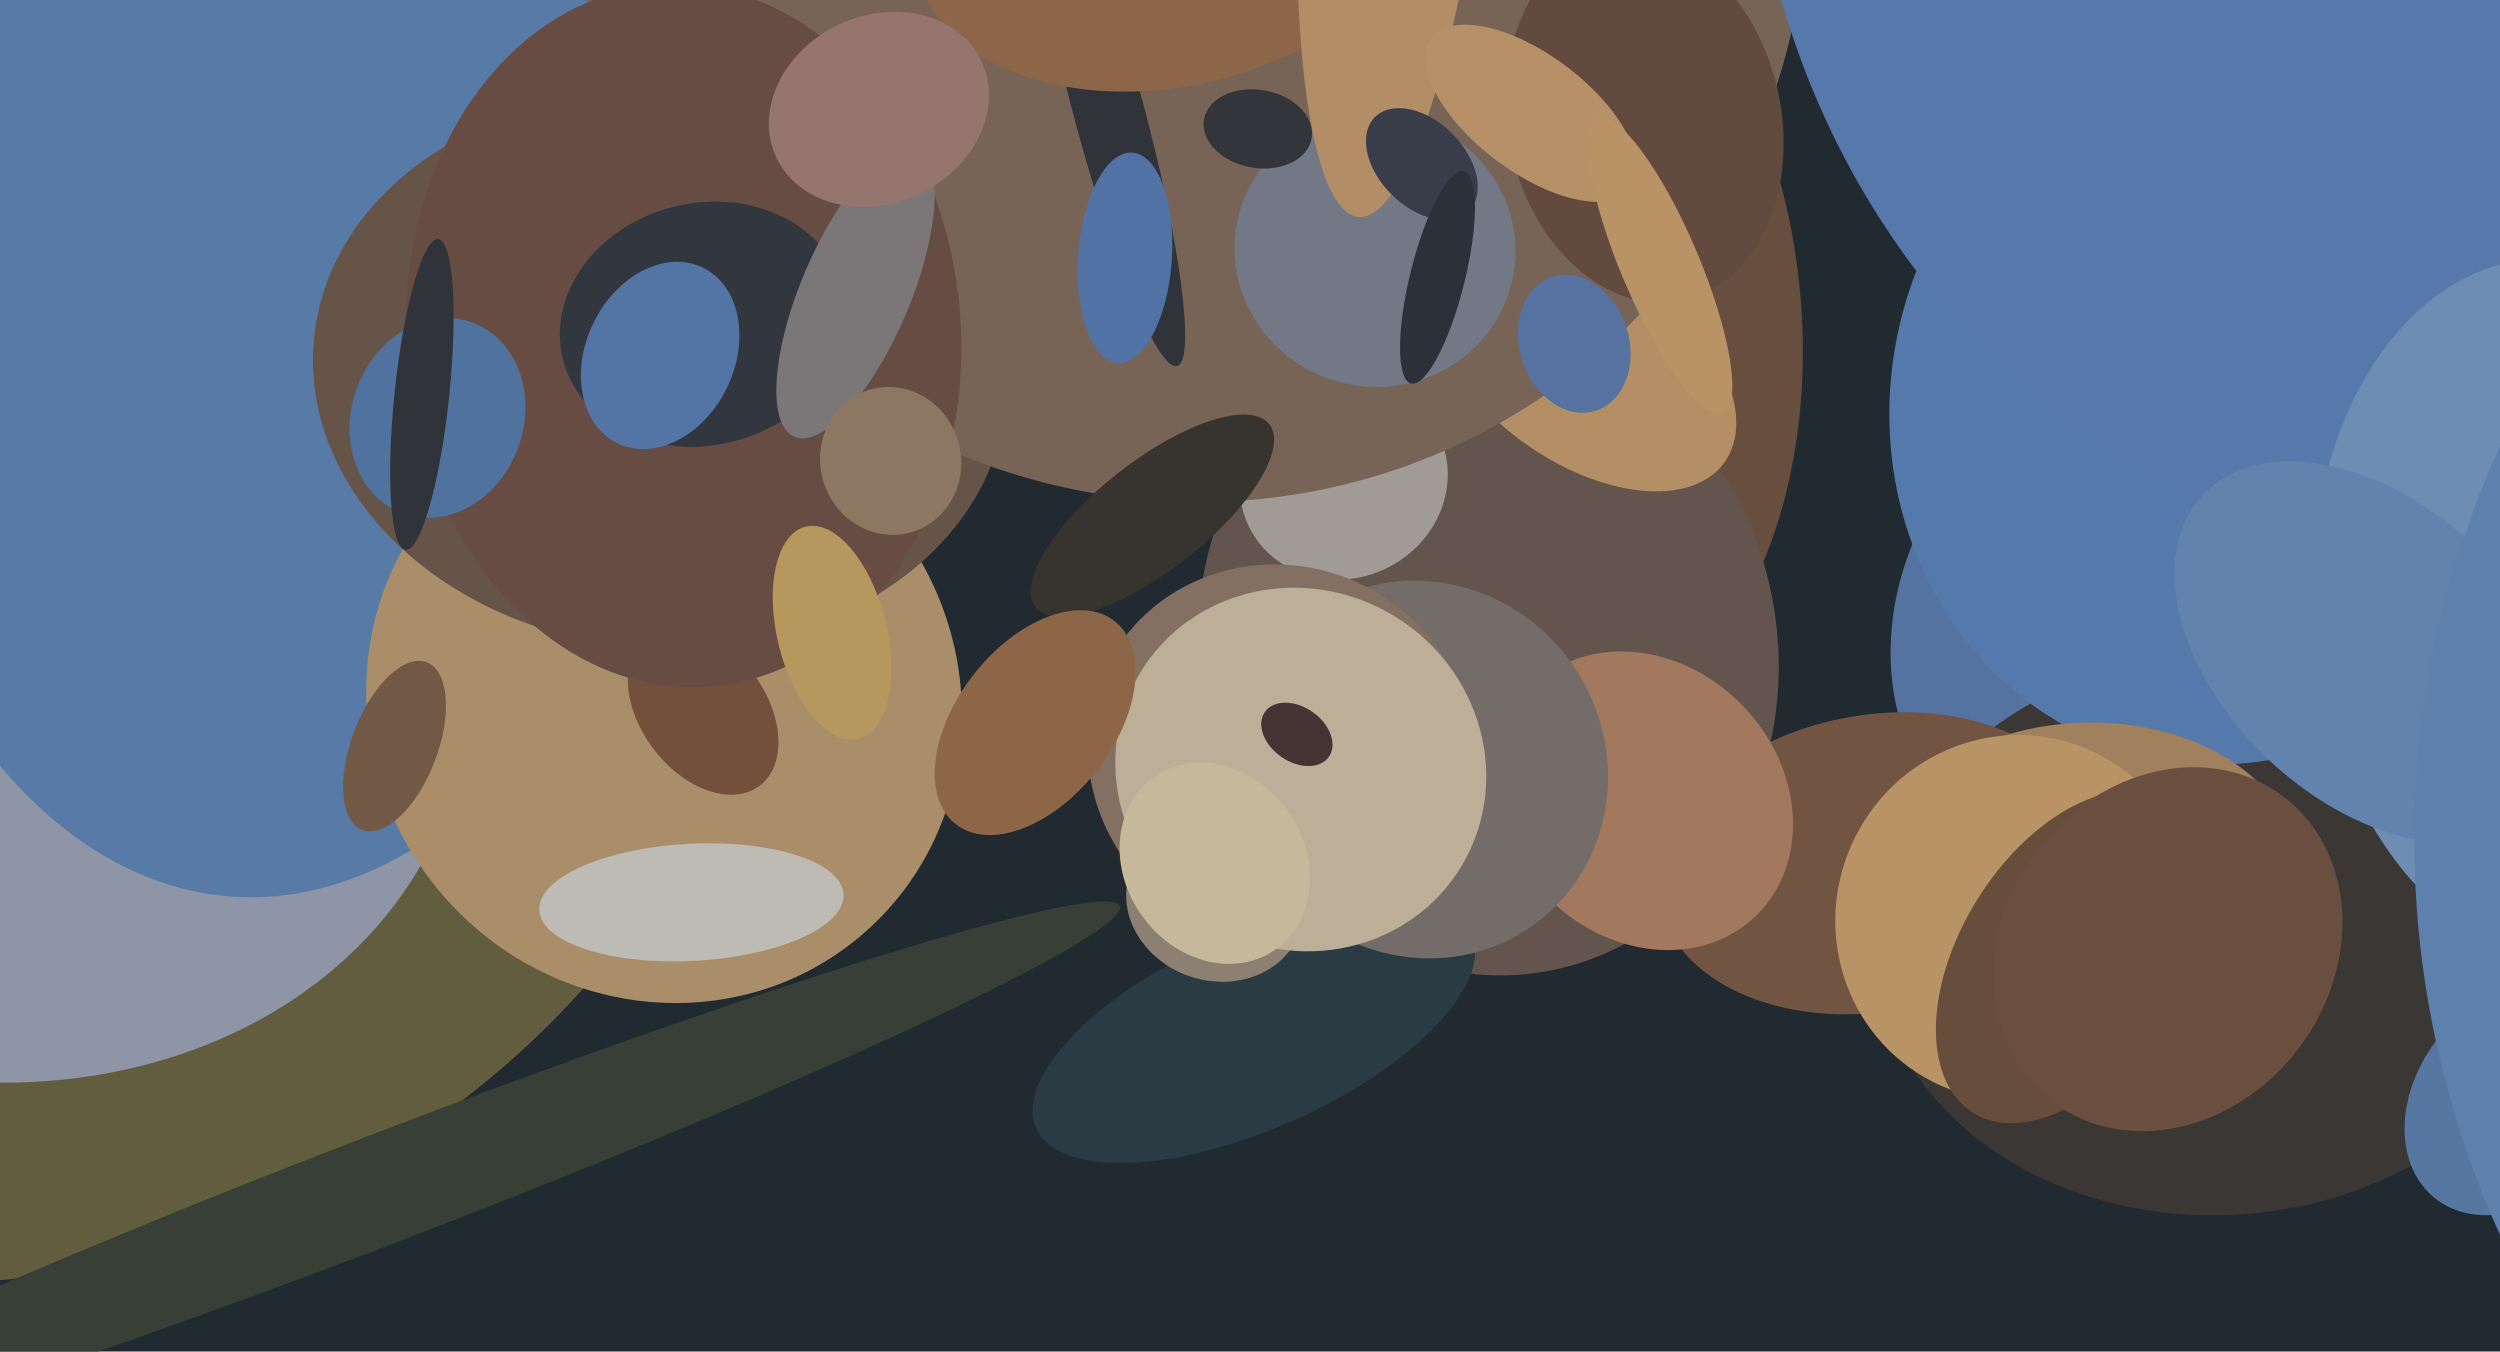 <svg xmlns="http://www.w3.org/2000/svg" width="640px" height="346px">
  <rect width="640" height="346" fill="rgb(32,42,48)"/>
  <ellipse cx="391" cy="80" rx="70" ry="108" transform="rotate(174,391,80)" fill="rgb(104,78,62)"/>
  <ellipse cx="552" cy="157" rx="63" ry="73" transform="rotate(44,552,157)" fill="rgb(84,115,160)"/>
  <ellipse cx="-16" cy="116" rx="221" ry="212" transform="rotate(164,-16,116)" fill="rgb(98,93,63)"/>
  <ellipse cx="-9" cy="167" rx="109" ry="130" transform="rotate(103,-9,167)" fill="rgb(141,149,167)"/>
  <ellipse cx="381" cy="167" rx="83" ry="74" transform="rotate(79,381,167)" fill="rgb(100,84,78)"/>
  <ellipse cx="73" cy="34" rx="196" ry="117" transform="rotate(94,73,34)" fill="rgb(87,122,166)"/>
  <ellipse cx="569" cy="239" rx="72" ry="89" transform="rotate(86,569,239)" fill="rgb(58,55,53)"/>
  <ellipse cx="170" cy="180" rx="75" ry="78" transform="rotate(140,170,180)" fill="rgb(170,142,106)"/>
  <ellipse cx="169" cy="95" rx="71" ry="89" transform="rotate(95,169,95)" fill="rgb(102,84,73)"/>
  <ellipse cx="344" cy="123" rx="25" ry="27" transform="rotate(64,344,123)" fill="rgb(160,155,149)"/>
  <ellipse cx="405" cy="92" rx="26" ry="45" transform="rotate(126,405,92)" fill="rgb(180,143,101)"/>
  <ellipse cx="305" cy="-28" rx="156" ry="158" transform="rotate(121,305,-28)" fill="rgb(119,100,86)"/>
  <ellipse cx="321" cy="264" rx="25" ry="61" transform="rotate(66,321,264)" fill="rgb(42,59,67)"/>
  <ellipse cx="421" cy="31" rx="47" ry="35" transform="rotate(78,421,31)" fill="rgb(98,75,62)"/>
  <ellipse cx="180" cy="182" rx="16" ry="24" transform="rotate(143,180,182)" fill="rgb(114,80,60)"/>
  <ellipse cx="175" cy="86" rx="90" ry="71" transform="rotate(86,175,86)" fill="rgb(102,76,66)"/>
  <ellipse cx="180" cy="83" rx="37" ry="31" transform="rotate(166,180,83)" fill="rgb(50,54,63)"/>
  <ellipse cx="311" cy="231" rx="23" ry="20" transform="rotate(19,311,231)" fill="rgb(139,128,113)"/>
  <ellipse cx="352" cy="64" rx="36" ry="35" transform="rotate(12,352,64)" fill="rgb(114,120,134)"/>
  <ellipse cx="284" cy="29" rx="67" ry="9" transform="rotate(75,284,29)" fill="rgb(48,51,57)"/>
  <ellipse cx="480" cy="221" rx="56" ry="38" transform="rotate(170,480,221)" fill="rgb(114,84,66)"/>
  <ellipse cx="288" cy="66" rx="12" ry="27" transform="rotate(4,288,66)" fill="rgb(81,114,164)"/>
  <ellipse cx="421" cy="205" rx="41" ry="35" transform="rotate(46,421,205)" fill="rgb(162,120,95)"/>
  <ellipse cx="364" cy="197" rx="47" ry="49" transform="rotate(145,364,197)" fill="rgb(116,108,105)"/>
  <ellipse cx="300" cy="-22" rx="67" ry="44" transform="rotate(167,300,-22)" fill="rgb(141,102,74)"/>
  <ellipse cx="328" cy="193" rx="50" ry="48" transform="rotate(30,328,193)" fill="rgb(131,112,99)"/>
  <ellipse cx="112" cy="107" rx="26" ry="22" transform="rotate(110,112,107)" fill="rgb(80,114,159)"/>
  <ellipse cx="101" cy="191" rx="11" ry="23" transform="rotate(21,101,191)" fill="rgb(113,89,69)"/>
  <ellipse cx="358" cy="-61" rx="24" ry="117" transform="rotate(5,358,-61)" fill="rgb(178,141,101)"/>
  <ellipse cx="177" cy="231" rx="15" ry="39" transform="rotate(87,177,231)" fill="rgb(190,187,180)"/>
  <ellipse cx="295" cy="132" rx="14" ry="38" transform="rotate(52,295,132)" fill="rgb(55,51,47)"/>
  <ellipse cx="219" cy="75" rx="14" ry="40" transform="rotate(23,219,75)" fill="rgb(123,118,120)"/>
  <ellipse cx="213" cy="162" rx="14" ry="28" transform="rotate(166,213,162)" fill="rgb(182,152,94)"/>
  <ellipse cx="364" cy="42" rx="17" ry="11" transform="rotate(45,364,42)" fill="rgb(56,61,73)"/>
  <ellipse cx="570" cy="103" rx="86" ry="93" transform="rotate(12,570,103)" fill="rgb(86,121,171)"/>
  <ellipse cx="99" cy="304" rx="14" ry="201" transform="rotate(69,99,304)" fill="rgb(55,63,55)"/>
  <ellipse cx="660" cy="-72" rx="210" ry="223" transform="rotate(26,660,-72)" fill="rgb(86,120,171)"/>
  <ellipse cx="228" cy="118" rx="19" ry="18" transform="rotate(74,228,118)" fill="rgb(141,119,98)"/>
  <ellipse cx="333" cy="197" rx="48" ry="46" transform="rotate(31,333,197)" fill="rgb(188,174,151)"/>
  <ellipse cx="534" cy="223" rx="54" ry="38" transform="rotate(178,534,223)" fill="rgb(160,128,93)"/>
  <ellipse cx="516" cy="235" rx="46" ry="47" transform="rotate(24,516,235)" fill="rgb(184,147,101)"/>
  <ellipse cx="530" cy="245" rx="28" ry="47" transform="rotate(32,530,245)" fill="rgb(102,77,60)"/>
  <ellipse cx="555" cy="243" rx="42" ry="49" transform="rotate(37,555,243)" fill="rgb(106,79,64)"/>
  <ellipse cx="368" cy="71" rx="7" ry="28" transform="rotate(14,368,71)" fill="rgb(44,48,57)"/>
  <ellipse cx="644" cy="281" rx="25" ry="33" transform="rotate(39,644,281)" fill="rgb(85,119,161)"/>
  <ellipse cx="392" cy="29" rx="15" ry="32" transform="rotate(127,392,29)" fill="rgb(182,144,102)"/>
  <ellipse cx="322" cy="33" rx="10" ry="14" transform="rotate(100,322,33)" fill="rgb(52,53,58)"/>
  <ellipse cx="169" cy="91" rx="25" ry="19" transform="rotate(116,169,91)" fill="rgb(82,117,165)"/>
  <ellipse cx="265" cy="185" rx="33" ry="20" transform="rotate(128,265,185)" fill="rgb(140,102,71)"/>
  <ellipse cx="403" cy="88" rx="14" ry="18" transform="rotate(162,403,88)" fill="rgb(85,114,160)"/>
  <ellipse cx="655" cy="156" rx="63" ry="90" transform="rotate(176,655,156)" fill="rgb(110,141,178)"/>
  <ellipse cx="425" cy="68" rx="41" ry="10" transform="rotate(67,425,68)" fill="rgb(185,147,102)"/>
  <ellipse cx="607" cy="167" rx="59" ry="38" transform="rotate(43,607,167)" fill="rgb(98,131,174)"/>
  <ellipse cx="311" cy="221" rx="27" ry="23" transform="rotate(55,311,221)" fill="rgb(197,184,155)"/>
  <ellipse cx="225" cy="28" rx="29" ry="24" transform="rotate(155,225,28)" fill="rgb(149,117,109)"/>
  <ellipse cx="332" cy="188" rx="7" ry="10" transform="rotate(125,332,188)" fill="rgb(70,52,52)"/>
  <ellipse cx="861" cy="217" rx="242" ry="244" transform="rotate(137,861,217)" fill="rgb(94,128,173)"/>
  <ellipse cx="108" cy="101" rx="7" ry="40" transform="rotate(6,108,101)" fill="rgb(49,51,58)"/>
</svg>